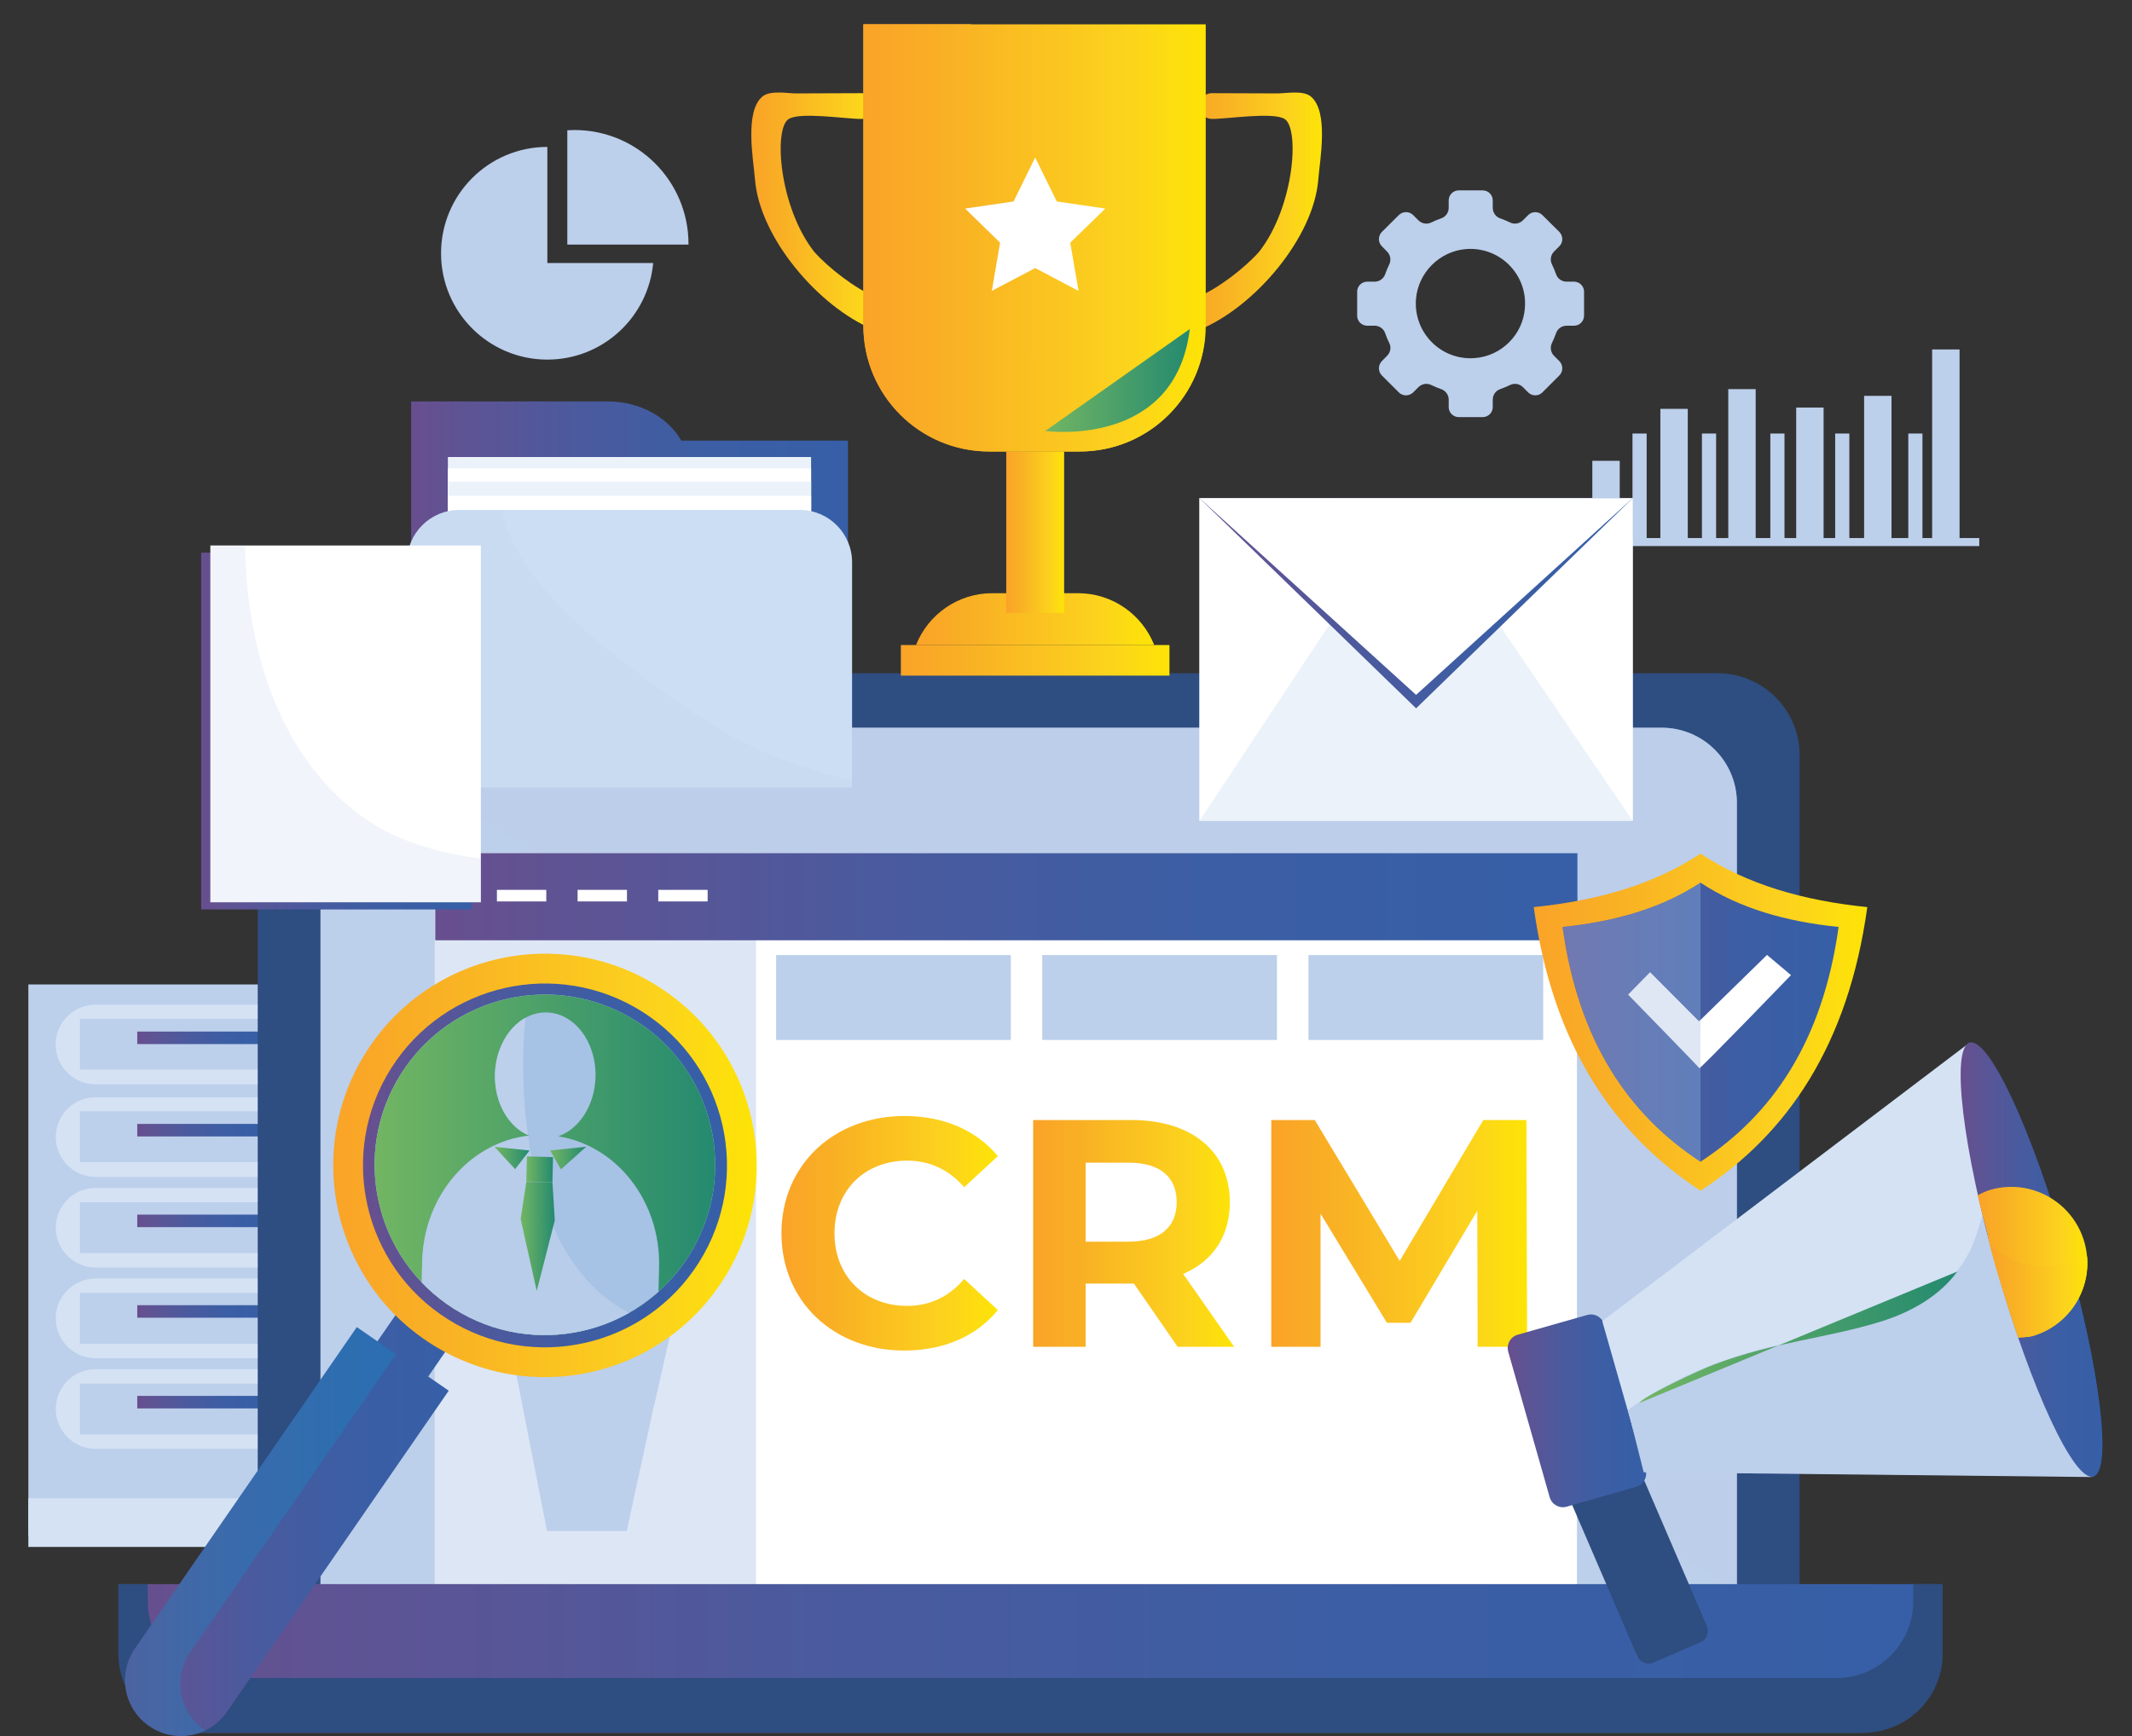 <svg xmlns="http://www.w3.org/2000/svg" xmlns:xlink="http://www.w3.org/1999/xlink" id="Layer_1" x="0px" y="0px" viewBox="0 0 1805 1470" style="enable-background:new 0 0 1805 1470;" xml:space="preserve"><rect x="0" y="0" width="1805" height="1470" fill="#333333" stroke="none"/><style type="text/css">	.st0{fill:#BCCFEB;}	.st1{fill:#D4E2F4;}	.st2{fill:url(#SVGID_1_);}	.st3{fill:url(#SVGID_2_);}	.st4{fill:url(#SVGID_4_);}	.st5{fill:url(#SVGID_5_);}	.st6{fill:url(#SVGID_6_);}	.st7{fill:none;}	.st8{fill:#2E4D80;}	.st9{opacity:0.5;fill:#BCCFEB;enable-background:new    ;}	.st10{fill:#FFFFFF;}	.st11{fill:url(#SVGID_7_);}	.st12{fill:url(#SVGID_8_);}	.st13{fill:url(#SVGID_9_);}	.st14{fill:url(#SVGID_10_);}	.st15{fill:url(#SVGID_11_);}	.st16{fill:url(#SVGID_12_);}	.st17{fill:url(#SVGID_13_);}	.st18{opacity:0.5;fill:#7CA2D5;enable-background:new    ;}	.st19{opacity:0.5;fill:#C1D0EB;enable-background:new    ;}	.st20{fill:url(#SVGID_14_);}	.st21{fill:url(#SVGID_15_);}	.st22{fill:url(#SVGID_16_);}	.st23{fill:url(#SVGID_17_);}	.st24{fill:url(#SVGID_18_);}	.st25{fill:url(#SVGID_19_);}	.st26{fill:url(#SVGID_20_);}	.st27{fill:url(#SVGID_21_);}	.st28{fill:#ECF2FA;}	.st29{fill:url(#SVGID_22_);}	.st30{fill:url(#SVGID_23_);}	.st31{fill:url(#SVGID_24_);}	.st32{fill:url(#SVGID_25_);}	.st33{fill:url(#SVGID_26_);}	.st34{fill:url(#SVGID_27_);}	.st35{fill:url(#SVGID_28_);}	.st36{fill:#CCDEF3;}	.st37{opacity:0.2;fill:#BCCFEB;enable-background:new    ;}	.st38{fill:url(#SVGID_29_);}	.st39{fill:url(#SVGID_30_);}	.st40{fill:url(#SVGID_31_);}	.st41{opacity:0.3;fill:#0A94CC;enable-background:new    ;}	.st42{fill:url(#SVGID_32_);}	.st43{fill:url(#SVGID_33_);}	.st44{opacity:0.4;fill:#FFFFFF;enable-background:new    ;}	.st45{fill:url(#SVGID_34_);}	.st46{clip-path:url(#SVGID_36_);}	.st47{fill:#A6C2E5;}	.st48{opacity:0.8;fill:#BCCFEB;enable-background:new    ;}	.st49{fill:url(#SVGID_37_);}	.st50{fill:url(#SVGID_38_);}	.st51{fill:url(#SVGID_39_);}	.st52{fill:url(#SVGID_40_);}</style><g>	<g>		<rect x="24" y="833.6" class="st0" width="293.9" height="466.7"></rect>		<path class="st1" d="M294.7,962.8c0,18.7-15.1,33.8-33.8,33.8h-180c-18.6,0-33.7-15.1-33.7-33.8l0,0c0-18.6,15.1-33.7,33.7-33.7   h180C279.6,929,294.7,944.2,294.7,962.8L294.7,962.8z"></path>		<path class="st1" d="M294.7,1039.6c0,18.6-15.1,33.7-33.8,33.7h-180c-18.6,0-33.7-15.1-33.7-33.7l0,0c0-18.6,15.1-33.7,33.7-33.7   h180C279.6,1005.8,294.7,1020.9,294.7,1039.6L294.7,1039.6z"></path>		<path class="st1" d="M294.7,1116.3c0,18.6-15.1,33.8-33.8,33.8h-180c-18.6,0-33.7-15.1-33.7-33.8l0,0c0-18.6,15.1-33.7,33.7-33.7   h180C279.6,1082.6,294.7,1097.7,294.7,1116.3L294.7,1116.3z"></path>		<path class="st1" d="M294.7,1193.1c0,18.6-15.1,33.7-33.8,33.7h-180c-18.6,0-33.7-15.1-33.7-33.7l0,0c0-18.7,15.1-33.7,33.7-33.7   h180C279.6,1159.3,294.7,1174.4,294.7,1193.1L294.7,1193.1z"></path>		<rect x="67.7" y="941" class="st0" width="206.4" height="43"></rect>		<rect x="67.7" y="1018" class="st0" width="206.4" height="43"></rect>		<rect x="67.7" y="1094.8" class="st0" width="206.4" height="43"></rect>		<rect x="67.7" y="1171.6" class="st0" width="206.4" height="43"></rect>					<linearGradient id="SVGID_1_" gradientUnits="userSpaceOnUse" x1="116.247" y1="-14.945" x2="225.747" y2="-14.945" gradientTransform="matrix(1 0 0 -1 0 942.064)">			<stop offset="1.229066e-02" style="stop-color:#674F8F"></stop>			<stop offset="0.106" style="stop-color:#5F5393"></stop>			<stop offset="0.382" style="stop-color:#4B5A9E"></stop>			<stop offset="0.672" style="stop-color:#3C5EA4"></stop>			<stop offset="0.993" style="stop-color:#365FA7"></stop>		</linearGradient>		<rect x="116.2" y="951.7" class="st2" width="109.5" height="10.6"></rect>		<path class="st1" d="M294.7,884.5c0,18.7-15.1,33.7-33.8,33.7h-180c-18.6,0-33.8-15.1-33.8-33.7l0,0c0-18.6,15.1-33.8,33.8-33.8   h180C279.6,850.8,294.7,865.9,294.7,884.5L294.7,884.5z"></path>		<rect x="67.7" y="862.7" class="st0" width="206.4" height="43"></rect>					<linearGradient id="SVGID_2_" gradientUnits="userSpaceOnUse" x1="116.247" y1="63.255" x2="225.747" y2="63.255" gradientTransform="matrix(1 0 0 -1 0 942.064)">			<stop offset="1.229066e-02" style="stop-color:#674F8F"></stop>			<stop offset="0.106" style="stop-color:#5F5393"></stop>			<stop offset="0.382" style="stop-color:#4B5A9E"></stop>			<stop offset="0.672" style="stop-color:#3C5EA4"></stop>			<stop offset="0.993" style="stop-color:#365FA7"></stop>		</linearGradient>		<rect x="116.2" y="873.5" class="st3" width="109.5" height="10.6"></rect>					<linearGradient id="SVGID_4_" gradientUnits="userSpaceOnUse" x1="116.247" y1="-91.745" x2="225.747" y2="-91.745" gradientTransform="matrix(1 0 0 -1 0 942.064)">			<stop offset="1.229066e-02" style="stop-color:#674F8F"></stop>			<stop offset="0.106" style="stop-color:#5F5393"></stop>			<stop offset="0.382" style="stop-color:#4B5A9E"></stop>			<stop offset="0.672" style="stop-color:#3C5EA4"></stop>			<stop offset="0.993" style="stop-color:#365FA7"></stop>		</linearGradient>		<rect x="116.2" y="1028.5" class="st4" width="109.5" height="10.6"></rect>					<linearGradient id="SVGID_5_" gradientUnits="userSpaceOnUse" x1="116.247" y1="-168.445" x2="225.747" y2="-168.445" gradientTransform="matrix(1 0 0 -1 0 942.064)">			<stop offset="1.229066e-02" style="stop-color:#674F8F"></stop>			<stop offset="0.106" style="stop-color:#5F5393"></stop>			<stop offset="0.382" style="stop-color:#4B5A9E"></stop>			<stop offset="0.672" style="stop-color:#3C5EA4"></stop>			<stop offset="0.993" style="stop-color:#365FA7"></stop>		</linearGradient>		<rect x="116.2" y="1105.2" class="st5" width="109.5" height="10.6"></rect>					<linearGradient id="SVGID_6_" gradientUnits="userSpaceOnUse" x1="116.247" y1="-245.245" x2="225.747" y2="-245.245" gradientTransform="matrix(1 0 0 -1 0 942.064)">			<stop offset="1.229066e-02" style="stop-color:#674F8F"></stop>			<stop offset="0.106" style="stop-color:#5F5393"></stop>			<stop offset="0.382" style="stop-color:#4B5A9E"></stop>			<stop offset="0.672" style="stop-color:#3C5EA4"></stop>			<stop offset="0.993" style="stop-color:#365FA7"></stop>		</linearGradient>		<rect x="116.2" y="1182" class="st6" width="109.5" height="10.6"></rect>		<rect x="24" y="1268.7" class="st1" width="293.9" height="41.2"></rect>		<line class="st7" x1="74.5" y1="891.4" x2="262.4" y2="891.4"></line>		<line class="st7" x1="73.4" y1="971.8" x2="266.6" y2="971.8"></line>		<line class="st7" x1="75.5" y1="1050.1" x2="272.9" y2="1050.1"></line>		<line class="st7" x1="77.6" y1="1128.4" x2="266.6" y2="1128.4"></line>		<line class="st7" x1="76.6" y1="1202.6" x2="266.6" y2="1202.6"></line>	</g>	<g>		<path class="st8" d="M1523.6,1354.6V639.4c0-38.3-31.1-69.3-69.4-69.3H287.6c-38.3,0-69.4,31-69.4,69.3v715.2H1523.6z"></path>		<g>			<path class="st0" d="M1470.5,1352.1V679.9c0-35.2-28.5-63.7-63.7-63.7H335c-35.2,0-63.7,28.5-63.7,63.7v672.3L1470.5,1352.1    L1470.5,1352.1z"></path>			<path class="st9" d="M1406.8,616.2H335c-13,0-25.1,3.9-35.2,10.6l1170.7,720.4V679.9C1470.5,644.7,1442,616.2,1406.8,616.2z"></path>		</g>		<g>			<rect x="368.1" y="722.4" class="st10" width="967" height="627.4"></rect>			<rect x="368.1" y="744.6" class="st9" width="272" height="605.3"></rect>							<linearGradient id="SVGID_7_" gradientUnits="userSpaceOnUse" x1="368.547" y1="182.755" x2="1335.547" y2="182.755" gradientTransform="matrix(1 0 0 -1 0 942.064)">				<stop offset="1.229066e-02" style="stop-color:#674F8F"></stop>				<stop offset="0.106" style="stop-color:#5F5393"></stop>				<stop offset="0.382" style="stop-color:#4B5A9E"></stop>				<stop offset="0.672" style="stop-color:#3C5EA4"></stop>				<stop offset="0.993" style="stop-color:#365FA7"></stop>			</linearGradient>			<rect x="368.5" y="722.4" class="st11" width="967" height="73.8"></rect>			<g>				<rect x="420.7" y="753.5" class="st10" width="41.8" height="9.8"></rect>				<rect x="489" y="753.5" class="st10" width="41.8" height="9.8"></rect>				<rect x="557.3" y="753.5" class="st10" width="41.8" height="9.8"></rect>			</g>			<g>									<linearGradient id="SVGID_8_" gradientUnits="userSpaceOnUse" x1="661.647" y1="-102.245" x2="844.847" y2="-102.245" gradientTransform="matrix(1 0 0 -1 0 942.064)">					<stop offset="1.385225e-07" style="stop-color:#FAA328"></stop>					<stop offset="0.254" style="stop-color:#F9B124"></stop>					<stop offset="0.769" style="stop-color:#FCD31D"></stop>					<stop offset="1" style="stop-color:#FDE406"></stop>				</linearGradient>				<path class="st12" d="M661.6,1044.3c0-57.9,44.4-99.3,104.2-99.3c33.2,0,60.9,12.1,79,34l-28.5,26.3     c-12.9-14.8-29.1-22.5-48.3-22.5c-35.9,0-61.5,25.2-61.5,61.5c0,36.2,25.5,61.5,61.5,61.5c19.2,0,35.4-7.7,48.3-22.8l28.5,26.3     c-18.1,22.2-45.8,34.3-79.3,34.3C706,1143.6,661.6,1102.2,661.6,1044.3z"></path>									<linearGradient id="SVGID_9_" gradientUnits="userSpaceOnUse" x1="874.747" y1="-102.345" x2="1044.847" y2="-102.345" gradientTransform="matrix(1 0 0 -1 0 942.064)">					<stop offset="1.385225e-07" style="stop-color:#FAA328"></stop>					<stop offset="0.254" style="stop-color:#F9B124"></stop>					<stop offset="0.769" style="stop-color:#FCD31D"></stop>					<stop offset="1" style="stop-color:#FDE406"></stop>				</linearGradient>				<path class="st13" d="M997,1140.4l-37-53.5h-2.2h-38.7v53.5h-44.4v-192h83.1c51.3,0,83.4,26.6,83.4,69.7     c0,28.8-14.5,49.9-39.5,60.6l43.1,61.7L997,1140.4L997,1140.4z M955.3,984.5h-36.2v66.9h36.2c27.2,0,40.9-12.6,40.9-33.5     C996.2,996.9,982.5,984.5,955.3,984.5z"></path>									<linearGradient id="SVGID_10_" gradientUnits="userSpaceOnUse" x1="1076.347" y1="-102.345" x2="1292.947" y2="-102.345" gradientTransform="matrix(1 0 0 -1 0 942.064)">					<stop offset="1.385225e-07" style="stop-color:#FAA328"></stop>					<stop offset="0.254" style="stop-color:#F9B124"></stop>					<stop offset="0.769" style="stop-color:#FCD31D"></stop>					<stop offset="1" style="stop-color:#FDE406"></stop>				</linearGradient>				<path class="st14" d="M1251,1140.4l-0.3-115.2l-56.5,94.9h-20l-56.2-92.4v112.7h-41.7v-192h36.8l71.9,119.3l70.8-119.3h36.5     l0.6,192H1251z"></path>			</g>			<rect x="657.1" y="808.7" class="st0" width="198.7" height="71.9"></rect>			<rect x="882.4" y="808.7" class="st0" width="198.7" height="71.9"></rect>			<rect x="1107.8" y="808.7" class="st0" width="198.7" height="71.9"></rect>			<line class="st7" x1="657.1" y1="925.9" x2="1296.2" y2="925.9"></line>			<line class="st7" x1="663.3" y1="1170.4" x2="1302.3" y2="1170.4"></line>			<line class="st7" x1="667.4" y1="1213.6" x2="1306.4" y2="1213.6"></line>			<line class="st7" x1="665.3" y1="1262.9" x2="1304.4" y2="1262.9"></line>			<g>				<polygon class="st0" points="530.6,1296.4 587.9,1032.1 411.4,1032.1 463.1,1296.4     "></polygon>				<polygon class="st0" points="575.6,1094.1 423.5,1094.1 442.7,1190.3 553.7,1190.3     "></polygon>			</g>		</g>		<g>							<linearGradient id="SVGID_11_" gradientUnits="userSpaceOnUse" x1="100.747" y1="-462.295" x2="1641.147" y2="-462.295" gradientTransform="matrix(1 0 0 -1 0 942.064)">				<stop offset="1.229066e-02" style="stop-color:#674F8F"></stop>				<stop offset="0.106" style="stop-color:#5F5393"></stop>				<stop offset="0.382" style="stop-color:#4B5A9E"></stop>				<stop offset="0.672" style="stop-color:#3C5EA4"></stop>				<stop offset="0.993" style="stop-color:#365FA7"></stop>			</linearGradient>			<path class="st15" d="M100.7,1341.4v58.8c0,37.1,30,67.1,67.1,67.1H1574c37.1,0,67.1-30,67.1-67.1v-58.8H100.7z"></path>			<path class="st8" d="M1619.8,1341.4v14.6c0,35.9-29.2,64.9-65.1,64.9H190.2c-36,0-65.1-29.1-65.1-64.9v-14.6h-24.9v58.8    c0,37.1,30.1,67.1,67.3,67.1h1409.9c37.2,0,67.3-30,67.3-67.1v-58.8H1619.8z"></path>		</g>	</g>	<g>		<g>			<rect x="1348.1" y="390.2" class="st0" width="23.2" height="68.4"></rect>			<rect x="1405.7" y="346.2" class="st0" width="23.2" height="112.4"></rect>			<rect x="1463.2" y="329.5" class="st0" width="23.2" height="129.1"></rect>			<rect x="1520.7" y="345.1" class="st0" width="23.2" height="113.5"></rect>			<rect x="1578.2" y="335.2" class="st0" width="23.2" height="123.4"></rect>		</g>		<rect x="1635.8" y="295.9" class="st0" width="23.2" height="162.7"></rect>		<rect x="1382.1" y="367.1" class="st0" width="12" height="91.5"></rect>		<rect x="1440.9" y="367.1" class="st0" width="12" height="91.5"></rect>		<rect x="1498.8" y="367.1" class="st0" width="12" height="91.5"></rect>		<rect x="1553.7" y="367.1" class="st0" width="12" height="91.5"></rect>		<rect x="1615.6" y="367.1" class="st0" width="12" height="91.5"></rect>		<rect x="1336.4" y="455.6" class="st0" width="339.3" height="6.8"></rect>	</g>	<path class="st0" d="M1341.1,267.3V247c0-4.7-3.8-8.5-8.5-8.5h-6.3c-4,0-7.6-2.5-8.9-6.3c-1-2.9-2.2-5.7-3.5-8.4  c-1.8-3.6-1-8,1.8-10.8l4.5-4.5c3.3-3.3,3.3-8.7,0-12.1l-14.4-14.3c-3.3-3.3-8.7-3.3-12,0l-4.5,4.5c-2.8,2.8-7.2,3.6-10.8,1.8  c-2.7-1.3-5.5-2.5-8.4-3.5c-3.8-1.3-6.3-4.9-6.3-8.9v-6.3c0-4.7-3.8-8.5-8.5-8.5H1235c-4.7,0-8.5,3.8-8.5,8.5v6.3  c0,4-2.5,7.6-6.4,8.9c-2.9,1-5.7,2.2-8.4,3.5c-3.6,1.8-8,1-10.8-1.8l-4.5-4.5c-3.3-3.3-8.7-3.3-12.1,0l-14.4,14.3  c-3.3,3.4-3.3,8.8,0,12.1l4.4,4.5c2.9,2.9,3.6,7.2,1.9,10.8c-1.3,2.7-2.5,5.5-3.5,8.4c-1.3,3.8-4.9,6.3-8.9,6.3h-6.3  c-4.7,0-8.5,3.8-8.5,8.5v20.3c0,4.7,3.8,8.5,8.5,8.5h6.3c4,0,7.6,2.5,8.9,6.3c1,2.9,2.1,5.7,3.5,8.4c1.8,3.6,1,8-1.9,10.8l-4.4,4.5  c-3.3,3.4-3.3,8.7,0,12.1l14.4,14.4c3.3,3.3,8.7,3.3,12.1,0l4.5-4.5c2.8-2.8,7.2-3.6,10.8-1.8c2.7,1.3,5.5,2.5,8.4,3.5  c3.8,1.3,6.4,4.9,6.4,8.9v6.3c0,4.7,3.8,8.5,8.5,8.5h20.3c4.7,0,8.5-3.8,8.5-8.5v-6.3c0-4,2.5-7.6,6.3-8.9c2.9-1,5.7-2.2,8.4-3.5  c3.6-1.8,8-1,10.8,1.8l4.5,4.5c3.3,3.3,8.7,3.3,12,0l14.4-14.4c3.3-3.3,3.3-8.7,0-12.1l-4.5-4.5c-2.8-2.8-3.6-7.2-1.8-10.8  c1.3-2.7,2.5-5.5,3.5-8.4c1.3-3.8,4.9-6.3,8.9-6.3h6.3C1337.3,275.8,1341.1,272,1341.1,267.3z M1248.7,303.2  c-28.5,2.3-52.1-21.4-49.9-49.9c1.8-22.4,19.9-40.6,42.4-42.4c28.5-2.2,52.1,21.4,49.8,49.9  C1289.4,283.3,1271.2,301.5,1248.7,303.2z"></path>	<g>		<path class="st0" d="M463.4,222.7v-98.3c-49.7,0-90,40.3-90,90.1c0,49.7,40.3,90,90,90c46.9,0,85.4-35.9,89.6-81.8L463.4,222.7   L463.4,222.7z"></path>		<path class="st0" d="M582.9,207.1c0-0.2,0-0.4,0-0.5c0-53.3-43.2-96.5-96.5-96.5c-2.1,0-4.1,0.1-6.1,0.2v96.8H582.9z"></path>	</g>	<g>		<g>							<linearGradient id="SVGID_12_" gradientUnits="userSpaceOnUse" x1="1298.547" y1="76.505" x2="1580.947" y2="76.505" gradientTransform="matrix(1 0 0 -1 0 942.064)">				<stop offset="1.385225e-07" style="stop-color:#FAA328"></stop>				<stop offset="0.254" style="stop-color:#F9B124"></stop>				<stop offset="0.769" style="stop-color:#FCD31D"></stop>				<stop offset="1" style="stop-color:#FDE406"></stop>			</linearGradient>			<path class="st16" d="M1439.7,722.8c-39.5,26.2-87.5,39.9-141.2,45.3c16.1,116.5,67.2,191.8,141.2,240.2    c74-48.3,125.1-123.6,141.2-240.2C1527.2,762.7,1479.2,749,1439.7,722.8z"></path>							<linearGradient id="SVGID_13_" gradientUnits="userSpaceOnUse" x1="1322.947" y1="76.505" x2="1556.647" y2="76.505" gradientTransform="matrix(1 0 0 -1 0 942.064)">				<stop offset="1.229066e-02" style="stop-color:#674F8F"></stop>				<stop offset="0.106" style="stop-color:#5F5393"></stop>				<stop offset="0.382" style="stop-color:#4B5A9E"></stop>				<stop offset="0.672" style="stop-color:#3C5EA4"></stop>				<stop offset="0.993" style="stop-color:#365FA7"></stop>			</linearGradient>			<path class="st17" d="M1439.7,747.4c-32.7,21.6-72.4,33-116.8,37.5c13.3,96.4,55.6,158.8,116.8,198.8    c61.2-40,103.5-102.3,116.9-198.8C1512.1,780.4,1472.4,769.1,1439.7,747.4z"></path>			<path class="st18" d="M1439.7,747.4c-32.7,21.6-72.4,33-116.8,37.5c13.3,96.4,55.6,158.8,116.8,198.8V747.4z"></path>		</g>		<path class="st10" d="M1378.5,842.2l18.5-18.9l41.4,41.6l57.6-56.3l20.3,17.1c0,0-77,79.8-77.5,78.7   C1438.3,903.5,1378.5,842.2,1378.5,842.2z"></path>		<path class="st19" d="M1439.7,863.7l-1.4,1.3l-41.4-41.6l-18.5,18.9c0,0,59.9,61.3,60.3,62.4c0,0.1,0.4-0.2,0.9-0.7L1439.7,863.7   L1439.7,863.7z"></path>	</g>	<g>		<g>							<linearGradient id="SVGID_14_" gradientUnits="userSpaceOnUse" x1="775.547" y1="417.805" x2="977.247" y2="417.805" gradientTransform="matrix(1 0 0 -1 0 942.064)">				<stop offset="1.385225e-07" style="stop-color:#FAA328"></stop>				<stop offset="0.254" style="stop-color:#F9B124"></stop>				<stop offset="0.769" style="stop-color:#FCD31D"></stop>				<stop offset="1" style="stop-color:#FDE406"></stop>			</linearGradient>			<path class="st20" d="M977.2,546.2c-10.2-25.7-35.2-43.9-64.6-43.9h-72.5c-29.3,0-54.4,18.2-64.6,43.9H977.2z"></path>			<g>									<linearGradient id="SVGID_15_" gradientUnits="userSpaceOnUse" x1="762.747" y1="382.905" x2="990.147" y2="382.905" gradientTransform="matrix(1 0 0 -1 0 942.064)">					<stop offset="1.385225e-07" style="stop-color:#FAA328"></stop>					<stop offset="0.254" style="stop-color:#F9B124"></stop>					<stop offset="0.769" style="stop-color:#FCD31D"></stop>					<stop offset="1" style="stop-color:#FDE406"></stop>				</linearGradient>				<rect x="762.7" y="546.2" class="st21" width="227.4" height="25.9"></rect>				<g>											<linearGradient id="SVGID_16_" gradientUnits="userSpaceOnUse" x1="636.125" y1="762.983" x2="750.184" y2="762.983" gradientTransform="matrix(1 0 0 -1 0 942.064)">						<stop offset="1.385225e-07" style="stop-color:#FAA328"></stop>						<stop offset="0.254" style="stop-color:#F9B124"></stop>						<stop offset="0.769" style="stop-color:#FCD31D"></stop>						<stop offset="1" style="stop-color:#FDE406"></stop>					</linearGradient>					<path class="st22" d="M729.1,78.9c-18.4,0.1-36.9,0.1-55.4,0.2c-6.8,0-21.3-2.8-27.9,2.4c-15.8,12.4-7.9,54-6.6,70.5      c3.9,49.2,53.7,107.8,100.3,127.1c12.9,5.4,14.7-22.2,1.9-27.5c-17.5-7.3-39.9-24.7-52.1-38.4c-29.7-38-34.4-103.7-21.8-112.3      c9.5-6.4,49-0.1,61.5-0.2C743.1,100.7,743.1,78.9,729.1,78.9L729.1,78.9z"></path>				</g>				<g>											<linearGradient id="SVGID_17_" gradientUnits="userSpaceOnUse" x1="1005.21" y1="762.983" x2="1119.268" y2="762.983" gradientTransform="matrix(1 0 0 -1 0 942.064)">						<stop offset="1.385225e-07" style="stop-color:#FAA328"></stop>						<stop offset="0.254" style="stop-color:#F9B124"></stop>						<stop offset="0.769" style="stop-color:#FCD31D"></stop>						<stop offset="1" style="stop-color:#FDE406"></stop>					</linearGradient>					<path class="st23" d="M1026.2,78.9c18.5,0.1,36.9,0.1,55.4,0.2c6.8,0,21.3-2.8,27.9,2.4c15.8,12.4,7.9,54,6.6,70.5      c-3.9,49.2-53.7,107.8-100.3,127.1c-12.9,5.4-14.7-22.2-1.9-27.5c17.5-7.3,39.9-24.7,52.1-38.4c29.7-38,34.4-103.7,21.8-112.3      c-9.5-6.4-49-0.1-61.5-0.2C1012.2,100.7,1012.2,78.9,1026.2,78.9L1026.2,78.9z"></path>				</g>									<linearGradient id="SVGID_18_" gradientUnits="userSpaceOnUse" x1="731.047" y1="740.605" x2="1020.847" y2="740.605" gradientTransform="matrix(1 0 0 -1 0 942.064)">					<stop offset="1.385225e-07" style="stop-color:#FAA328"></stop>					<stop offset="0.254" style="stop-color:#F9B124"></stop>					<stop offset="0.769" style="stop-color:#FCD31D"></stop>					<stop offset="1" style="stop-color:#FDE406"></stop>				</linearGradient>				<path class="st24" d="M878.2,20.6h-4.8H731v255.2c0,58.8,47.7,106.5,106.5,106.5h36h4.8h36c58.8,0,106.5-47.7,106.5-106.5V20.6     H878.2z"></path>									<linearGradient id="SVGID_19_" gradientUnits="userSpaceOnUse" x1="851.947" y1="491.405" x2="900.947" y2="491.405" gradientTransform="matrix(1 0 0 -1 0 942.064)">					<stop offset="1.385225e-07" style="stop-color:#FAA328"></stop>					<stop offset="0.254" style="stop-color:#F9B124"></stop>					<stop offset="0.769" style="stop-color:#FCD31D"></stop>					<stop offset="1" style="stop-color:#FDE406"></stop>				</linearGradient>				<rect x="851.9" y="382.3" class="st25" width="49" height="136.7"></rect>									<linearGradient id="SVGID_20_" gradientUnits="userSpaceOnUse" x1="730.947" y1="740.655" x2="1020.347" y2="740.655" gradientTransform="matrix(1 0 0 -1 0 942.064)">					<stop offset="1.385225e-07" style="stop-color:#FAA328"></stop>					<stop offset="0.254" style="stop-color:#F9B124"></stop>					<stop offset="0.769" style="stop-color:#FCD31D"></stop>					<stop offset="1" style="stop-color:#FDE406"></stop>				</linearGradient>				<path class="st26" d="M911.2,322.7c-52.2-14.5-73.6-71.5-80.3-120.1c-8.3-60.3,1.5-122.2-8.8-182.1h-91.2v255.3     c0,58.8,47.7,106.5,106.5,106.5h76.7c56.4,0,102.5-43.8,106.2-99.3C991.2,307.9,951,333.8,911.2,322.7z"></path>				<polygon class="st10" points="876.4,133.4 894.7,170.6 935.8,176.6 906.1,205.5 913.1,246.3 876.4,227 839.7,246.3 846.7,205.5      817.1,176.6 858.1,170.6     "></polygon>			</g>		</g>		<line class="st7" x1="749.4" y1="36.1" x2="997" y2="36.1"></line>					<linearGradient id="SVGID_21_" gradientUnits="userSpaceOnUse" x1="885.047" y1="619.889" x2="1007.347" y2="619.889" gradientTransform="matrix(1 0 0 -1 0 942.064)">			<stop offset="1.229091e-02" style="stop-color:#71B563"></stop>			<stop offset="1" style="stop-color:#248A6F"></stop>		</linearGradient>		<path class="st27" d="M1007.3,278.6C995,380.3,885,364.9,885,364.9"></path>	</g>	<g>		<rect x="1015.5" y="421.8" class="st28" width="366.8" height="273.4"></rect>		<polygon class="st10" points="1015.5,695.1 1196.3,421.8 1015.5,421.8   "></polygon>		<polygon class="st10" points="1382.3,695.1 1382.3,421.8 1196.3,421.8   "></polygon>					<linearGradient id="SVGID_22_" gradientUnits="userSpaceOnUse" x1="1015.547" y1="431.255" x2="1382.347" y2="431.255" gradientTransform="matrix(1 0 0 -1 0 942.064)">			<stop offset="1.229066e-02" style="stop-color:#674F8F"></stop>			<stop offset="0.106" style="stop-color:#5F5393"></stop>			<stop offset="0.382" style="stop-color:#4B5A9E"></stop>			<stop offset="0.672" style="stop-color:#3C5EA4"></stop>			<stop offset="0.993" style="stop-color:#365FA7"></stop>		</linearGradient>		<polygon class="st29" points="1015.5,421.8 1198.9,599.8 1382.3,421.8   "></polygon>		<polygon class="st10" points="1015.5,421.8 1198.9,588.4 1382.3,421.8   "></polygon>		<line class="st7" x1="1015.5" y1="695.1" x2="1127.1" y2="529.9"></line>		<line class="st7" x1="1269.3" y1="532.1" x2="1382.3" y2="695.1"></line>	</g>	<g>		<path class="st8" d="M1445.1,1376.9c2.3,5.3-0.2,11.5-5.5,13.8l-39.7,17.1c-5.3,2.3-11.5-0.2-13.8-5.5l-64.9-150.8   c-2.3-5.3,0.2-11.5,5.5-13.8l39.7-17.1c5.3-2.3,11.5,0.2,13.8,5.5L1445.1,1376.9z"></path>					<linearGradient id="SVGID_23_" gradientUnits="userSpaceOnUse" x1="1276.518" y1="-252.595" x2="1393.711" y2="-252.595" gradientTransform="matrix(1 0 0 -1 0 942.064)">			<stop offset="1.229066e-02" style="stop-color:#674F8F"></stop>			<stop offset="0.106" style="stop-color:#5F5393"></stop>			<stop offset="0.382" style="stop-color:#4B5A9E"></stop>			<stop offset="0.672" style="stop-color:#3C5EA4"></stop>			<stop offset="0.993" style="stop-color:#365FA7"></stop>		</linearGradient>		<path class="st30" d="M1393.2,1244.6c1.8,6.2-1.8,12.6-8,14.4l-58.8,16.8c-6.2,1.8-12.6-1.8-14.4-8l-35.1-123.2   c-1.7-6.2,1.8-12.6,8-14.4l58.8-16.7c6.2-1.8,12.7,1.8,14.4,8L1393.2,1244.6z"></path>		<polygon class="st1" points="1772.3,1250.2 1392.9,1246.3 1356.5,1118.7 1667.6,882.8   "></polygon>		<path class="st0" d="M1391.6,1246.7l-13.3-52.8c39.6-28.9,86.2-46,129.2-55.4c58.9-13,141.5-23.7,164.6-89.7   c7.3-21,13.3-45.7,23.2-63.7l75.7,265.6L1391.6,1246.7z"></path>					<linearGradient id="SVGID_24_" gradientUnits="userSpaceOnUse" x1="1659.977" y1="-124.541" x2="1780.017" y2="-124.541" gradientTransform="matrix(1 0 0 -1 0 942.064)">			<stop offset="1.229066e-02" style="stop-color:#674F8F"></stop>			<stop offset="0.106" style="stop-color:#5F5393"></stop>			<stop offset="0.382" style="stop-color:#4B5A9E"></stop>			<stop offset="0.672" style="stop-color:#3C5EA4"></stop>			<stop offset="0.993" style="stop-color:#365FA7"></stop>		</linearGradient>		<path class="st31" d="M1749.3,1058.2c28.9,101.5,39.2,187.4,23,192.1c-16.2,4.6-52.8-73.9-81.7-175.3   c-28.9-101.5-39.2-187.5-23-192.1C1683.8,878.2,1720.4,956.7,1749.3,1058.2z"></path>					<linearGradient id="SVGID_25_" gradientUnits="userSpaceOnUse" x1="1388.147" y1="-190.245" x2="1657.147" y2="-190.245" gradientTransform="matrix(1 0 0 -1 0 942.064)">			<stop offset="1.229091e-02" style="stop-color:#71B563"></stop>			<stop offset="1" style="stop-color:#248A6F"></stop>		</linearGradient>		<path class="st32" d="M1388.1,1187.9c2-5,51.6-28.2,63.1-32.5c27.1-10,48.7-15,72.9-20.1c23-4.9,46.5-9.4,69.1-16.5   c25.2-7.9,49.2-21.8,63.9-42.1"></path>		<g>							<linearGradient id="SVGID_26_" gradientUnits="userSpaceOnUse" x1="1674.447" y1="-126.746" x2="1767.21" y2="-126.746" gradientTransform="matrix(1 0 0 -1 0 942.064)">				<stop offset="1.385225e-07" style="stop-color:#FAA328"></stop>				<stop offset="0.254" style="stop-color:#F9B124"></stop>				<stop offset="0.769" style="stop-color:#FCD31D"></stop>				<stop offset="1" style="stop-color:#FDE406"></stop>			</linearGradient>			<path class="st33" d="M1708.6,1132.6c-10-29.5-22.2-69-25.3-84.6c-1.8-9.1-5.9-21.9-8.9-36c3-1.4,7.4-3.6,10.7-4.5    c34.2-9.8,69.8,10.1,79.6,44.3c9.7,34.2-10.1,69.8-44.3,79.6C1716.8,1132.3,1712.2,1132.2,1708.6,1132.6z"></path>							<linearGradient id="SVGID_27_" gradientUnits="userSpaceOnUse" x1="1684.647" y1="-151.045" x2="1767.301" y2="-151.045" gradientTransform="matrix(1 0 0 -1 0 942.064)">				<stop offset="1.385225e-07" style="stop-color:#FAA328"></stop>				<stop offset="0.254" style="stop-color:#F9B124"></stop>				<stop offset="0.769" style="stop-color:#FCD31D"></stop>				<stop offset="1" style="stop-color:#FDE406"></stop>			</linearGradient>			<path class="st34" d="M1717,1070.8c-13.5-3.1-24.2-9.1-32.4-17.3c4.4,18.1,15.1,52.6,24.1,79.2c3.6-0.4,8.2-0.3,11.8-1.3    c30.2-8.6,49.2-37.4,46.5-67.5C1752.3,1072.4,1732.6,1074.4,1717,1070.8z"></path>		</g>	</g>	<g>					<linearGradient id="SVGID_28_" gradientUnits="userSpaceOnUse" x1="348.147" y1="451.805" x2="717.947" y2="451.805" gradientTransform="matrix(1 0 0 -1 0 942.064)">			<stop offset="1.229066e-02" style="stop-color:#674F8F"></stop>			<stop offset="0.106" style="stop-color:#5F5393"></stop>			<stop offset="0.382" style="stop-color:#4B5A9E"></stop>			<stop offset="0.672" style="stop-color:#3C5EA4"></stop>			<stop offset="0.993" style="stop-color:#365FA7"></stop>		</linearGradient>		<path class="st35" d="M576.8,373.1c-11.2-19.6-34.9-33.2-62.3-33.2H348.1v33.2v19.3v248.2h369.8V373.1H576.8z"></path>		<rect x="379.2" y="387" class="st28" width="307.5" height="129.6"></rect>		<rect x="379.2" y="396.6" class="st10" width="307.5" height="129.6"></rect>		<rect x="379.2" y="407.9" class="st28" width="307.5" height="129.6"></rect>		<rect x="379.2" y="419.8" class="st10" width="307.5" height="129.6"></rect>		<path class="st36" d="M721.4,667V476.1c0-24.4-19.8-44.3-44.3-44.3H388.8c-24.4,0-44.3,19.8-44.3,44.3v190.8h376.9V667z"></path>		<line class="st7" x1="679.4" y1="450.5" x2="386.9" y2="450.5"></line>		<path class="st37" d="M576,596c-52.1-37.9-136.6-94.7-151.3-164.1h-35.9c-24.4,0-44.3,19.8-44.3,44.3V667h376.9v-6.2   C670.1,649.9,620.7,628.5,576,596z"></path>	</g>	<g>					<linearGradient id="SVGID_29_" gradientUnits="userSpaceOnUse" x1="170.347" y1="323.005" x2="399.347" y2="323.005" gradientTransform="matrix(1 0 0 -1 0 942.064)">			<stop offset="1.229066e-02" style="stop-color:#674F8F"></stop>			<stop offset="0.106" style="stop-color:#5F5393"></stop>			<stop offset="0.382" style="stop-color:#4B5A9E"></stop>			<stop offset="0.672" style="stop-color:#3C5EA4"></stop>			<stop offset="0.993" style="stop-color:#365FA7"></stop>		</linearGradient>		<rect x="170.3" y="468" class="st38" width="229" height="302.1"></rect>		<rect x="178.1" y="461.9" class="st10" width="229" height="302.1"></rect>		<g>			<line class="st7" x1="203.6" y1="510.1" x2="373.6" y2="510.1"></line>			<line class="st7" x1="203.6" y1="542.6" x2="373.6" y2="542.6"></line>			<line class="st7" x1="203.6" y1="575" x2="373.6" y2="575"></line>			<line class="st7" x1="203.6" y1="607.5" x2="373.6" y2="607.5"></line>			<line class="st7" x1="203.6" y1="640" x2="373.6" y2="640"></line>			<line class="st7" x1="203.6" y1="672.5" x2="373.6" y2="672.5"></line>		</g>		<path class="st37" d="M309,693.1c-73.1-51.4-100-143.8-101.5-231.2h-29.3V764h229v-37C373,722.4,337.5,713.1,309,693.1z"></path>	</g>	<g>		<g>			<g>									<linearGradient id="SVGID_30_" gradientUnits="userSpaceOnUse" x1="129.524" y1="-315.245" x2="405.469" y2="-315.245" gradientTransform="matrix(1 0 0 -1 0 942.064)">					<stop offset="1.229066e-02" style="stop-color:#674F8F"></stop>					<stop offset="0.106" style="stop-color:#5F5393"></stop>					<stop offset="0.382" style="stop-color:#4B5A9E"></stop>					<stop offset="0.672" style="stop-color:#3C5EA4"></stop>					<stop offset="0.993" style="stop-color:#365FA7"></stop>				</linearGradient>				<path class="st39" d="M177.2,1434.1c-8.2,11.9-24.5,14.9-36.4,6.7l0,0c-11.9-8.2-14.9-24.5-6.7-36.4l223.6-323.9     c8.2-11.9,24.5-14.9,36.4-6.7l0,0c11.9,8.2,14.9,24.5,6.7,36.4L177.2,1434.1z"></path>									<linearGradient id="SVGID_31_" gradientUnits="userSpaceOnUse" x1="105.924" y1="-354.857" x2="379.947" y2="-354.857" gradientTransform="matrix(1 0 0 -1 0 942.064)">					<stop offset="1.229066e-02" style="stop-color:#674F8F"></stop>					<stop offset="0.106" style="stop-color:#5F5393"></stop>					<stop offset="0.382" style="stop-color:#4B5A9E"></stop>					<stop offset="0.672" style="stop-color:#3C5EA4"></stop>					<stop offset="0.993" style="stop-color:#365FA7"></stop>				</linearGradient>				<path class="st40" d="M302.1,1123.8l-187.8,272c-14.9,21.5-9.5,51,12,65.8c21.5,14.9,51,9.5,65.8-12l187.8-272L302.1,1123.8z"></path>				<path class="st41" d="M173.1,1464.7c-21.5-14.8-26.9-44.3-12-65.8l174.1-252.2l-33.1-22.9l-187.8,272c-14.9,21.5-9.5,51,12,65.8     c14.6,10.1,32.8,10.8,47.7,3.6C173.7,1465,173.4,1464.8,173.1,1464.7z"></path>			</g>							<linearGradient id="SVGID_32_" gradientUnits="userSpaceOnUse" x1="282.173" y1="-44.782" x2="640.721" y2="-44.782" gradientTransform="matrix(1 0 0 -1 0 942.064)">				<stop offset="1.385225e-07" style="stop-color:#FAA328"></stop>				<stop offset="0.254" style="stop-color:#F9B124"></stop>				<stop offset="0.769" style="stop-color:#FCD31D"></stop>				<stop offset="1" style="stop-color:#FDE406"></stop>			</linearGradient>			<path class="st42" d="M612.9,1082.7c-52.9,83.7-163.6,108.6-247.3,55.6C281.9,1085.4,257,974.6,309.9,891    c52.9-83.7,163.6-108.6,247.3-55.7C640.9,888.3,665.8,999,612.9,1082.7z"></path>							<linearGradient id="SVGID_33_" gradientUnits="userSpaceOnUse" x1="307.349" y1="-44.795" x2="615.545" y2="-44.795" gradientTransform="matrix(1 0 0 -1 0 942.064)">				<stop offset="1.229066e-02" style="stop-color:#674F8F"></stop>				<stop offset="0.106" style="stop-color:#5F5393"></stop>				<stop offset="0.382" style="stop-color:#4B5A9E"></stop>				<stop offset="0.672" style="stop-color:#3C5EA4"></stop>				<stop offset="0.993" style="stop-color:#365FA7"></stop>			</linearGradient>			<path class="st43" d="M591.6,1069.2c-45.5,71.9-140.7,93.3-212.6,47.8s-93.3-140.7-47.8-212.5c45.5-71.9,140.6-93.3,212.6-47.8    C615.7,902.2,637.1,997.3,591.6,1069.2z"></path>			<path class="st0" d="M583.2,1063.4c-42.6,67.3-131.6,87.3-198.9,44.8c-67.3-42.6-87.4-131.6-44.8-198.9s131.6-87.4,199-44.8    C605.7,907.1,625.7,996.1,583.2,1063.4z"></path>			<path class="st44" d="M526.2,1074.2c0.5,10.8,0.1,21.4-1,31.7c46-23.3,76.5-71.9,74-126.7c-3.4-74.5-66.6-132.2-141.1-128.8    c-38.2,1.7-72,19.3-95.4,45.9C449.7,899.1,521.7,976.2,526.2,1074.2z"></path>		</g>		<g>			<g>									<linearGradient id="SVGID_34_" gradientUnits="userSpaceOnUse" x1="317.19" y1="-44.273" x2="605.564" y2="-44.273" gradientTransform="matrix(1 0 0 -1 0 942.064)">					<stop offset="1.229091e-02" style="stop-color:#71B563"></stop>					<stop offset="1" style="stop-color:#248A6F"></stop>				</linearGradient>				<path id="SVGID_3_" class="st45" d="M583.2,1063.4c-42.6,67.3-131.6,87.3-198.9,44.8c-67.3-42.6-87.4-131.6-44.8-198.9     s131.6-87.4,199-44.8C605.7,907.1,625.7,996.1,583.2,1063.4z"></path>			</g>			<g>				<defs>					<path id="SVGID_35_" d="M583.2,1063.4c-42.6,67.3-131.6,87.3-198.9,44.8c-67.3-42.6-87.4-131.6-44.8-198.9s131.6-87.4,199-44.8      C605.7,907.1,625.7,996.1,583.2,1063.4z"></path>				</defs>				<clipPath id="SVGID_36_">					<use xlink:href="#SVGID_35_" style="overflow:visible;"></use>				</clipPath>				<g class="st46">					<g>						<path class="st47" d="M472.7,962.2c17.7-6.2,30.9-26.3,31.5-50.4c0.7-29.5-17.8-53.9-41.3-54.5s-43.1,22.9-43.9,52.4       c-0.6,24.1,11.7,44.9,29,51.9c-49.7,5.4-89.3,50.6-90.6,106.5l-1.8,73l200.6,4.9l1.8-73C559.4,1017.1,522.1,970.1,472.7,962.2       z"></path>						<path class="st48" d="M447.1,961.8c-49.3,5.9-88.3,50.8-89.6,106.3l-1.8,73l200.6,4.9l0.6-24.9       C489.6,1102.9,457.6,1035.1,447.1,961.8z"></path>						<path class="st0" d="M447,961.1c-4.7-33.4-5-67.8-2.2-99.2c-14.7,8.2-25.2,26.4-25.7,47.8C418.5,933.4,430.2,953.7,447,961.1z       "></path>						<g>															<linearGradient id="SVGID_37_" gradientUnits="userSpaceOnUse" x1="440.847" y1="-104.895" x2="469.712" y2="-104.895" gradientTransform="matrix(1 0 0 -1 0 942.064)">								<stop offset="1.229091e-02" style="stop-color:#71B563"></stop>								<stop offset="1" style="stop-color:#248A6F"></stop>							</linearGradient>							<polyline class="st49" points="445.6,1000.8 440.8,1032.2 454.4,1093.1 469.7,1033.3 467.7,1001        "></polyline>															<linearGradient id="SVGID_38_" gradientUnits="userSpaceOnUse" x1="445.647" y1="-48.045" x2="468.281" y2="-48.045" gradientTransform="matrix(1 0 0 -1 0 942.064)">								<stop offset="1.229091e-02" style="stop-color:#71B563"></stop>								<stop offset="1" style="stop-color:#248A6F"></stop>							</linearGradient>							<polygon class="st50" points="467.7,1001 445.6,1000.5 446.1,979.2 468.2,979.8        "></polygon>						</g>													<linearGradient id="SVGID_39_" gradientUnits="userSpaceOnUse" x1="418.779" y1="-38.495" x2="448.379" y2="-38.495" gradientTransform="matrix(1 0 0 -1 0 942.064)">							<stop offset="1.229091e-02" style="stop-color:#71B563"></stop>							<stop offset="1" style="stop-color:#248A6F"></stop>						</linearGradient>						<polyline class="st51" points="448.3,974.2 436.1,990 418.7,971.1       "></polyline>													<linearGradient id="SVGID_40_" gradientUnits="userSpaceOnUse" x1="465.847" y1="-38.545" x2="496.347" y2="-38.545" gradientTransform="matrix(1 0 0 -1 0 942.064)">							<stop offset="1.229091e-02" style="stop-color:#71B563"></stop>							<stop offset="1" style="stop-color:#248A6F"></stop>						</linearGradient>						<polyline class="st52" points="465.8,974.2 474.9,990.2 496.3,971       "></polyline>					</g>					<line class="st7" x1="403.7" y1="978.6" x2="450.7" y2="1142.6"></line>					<line class="st7" x1="508" y1="975.6" x2="459.8" y2="1142"></line>				</g>			</g>		</g>	</g></g></svg>